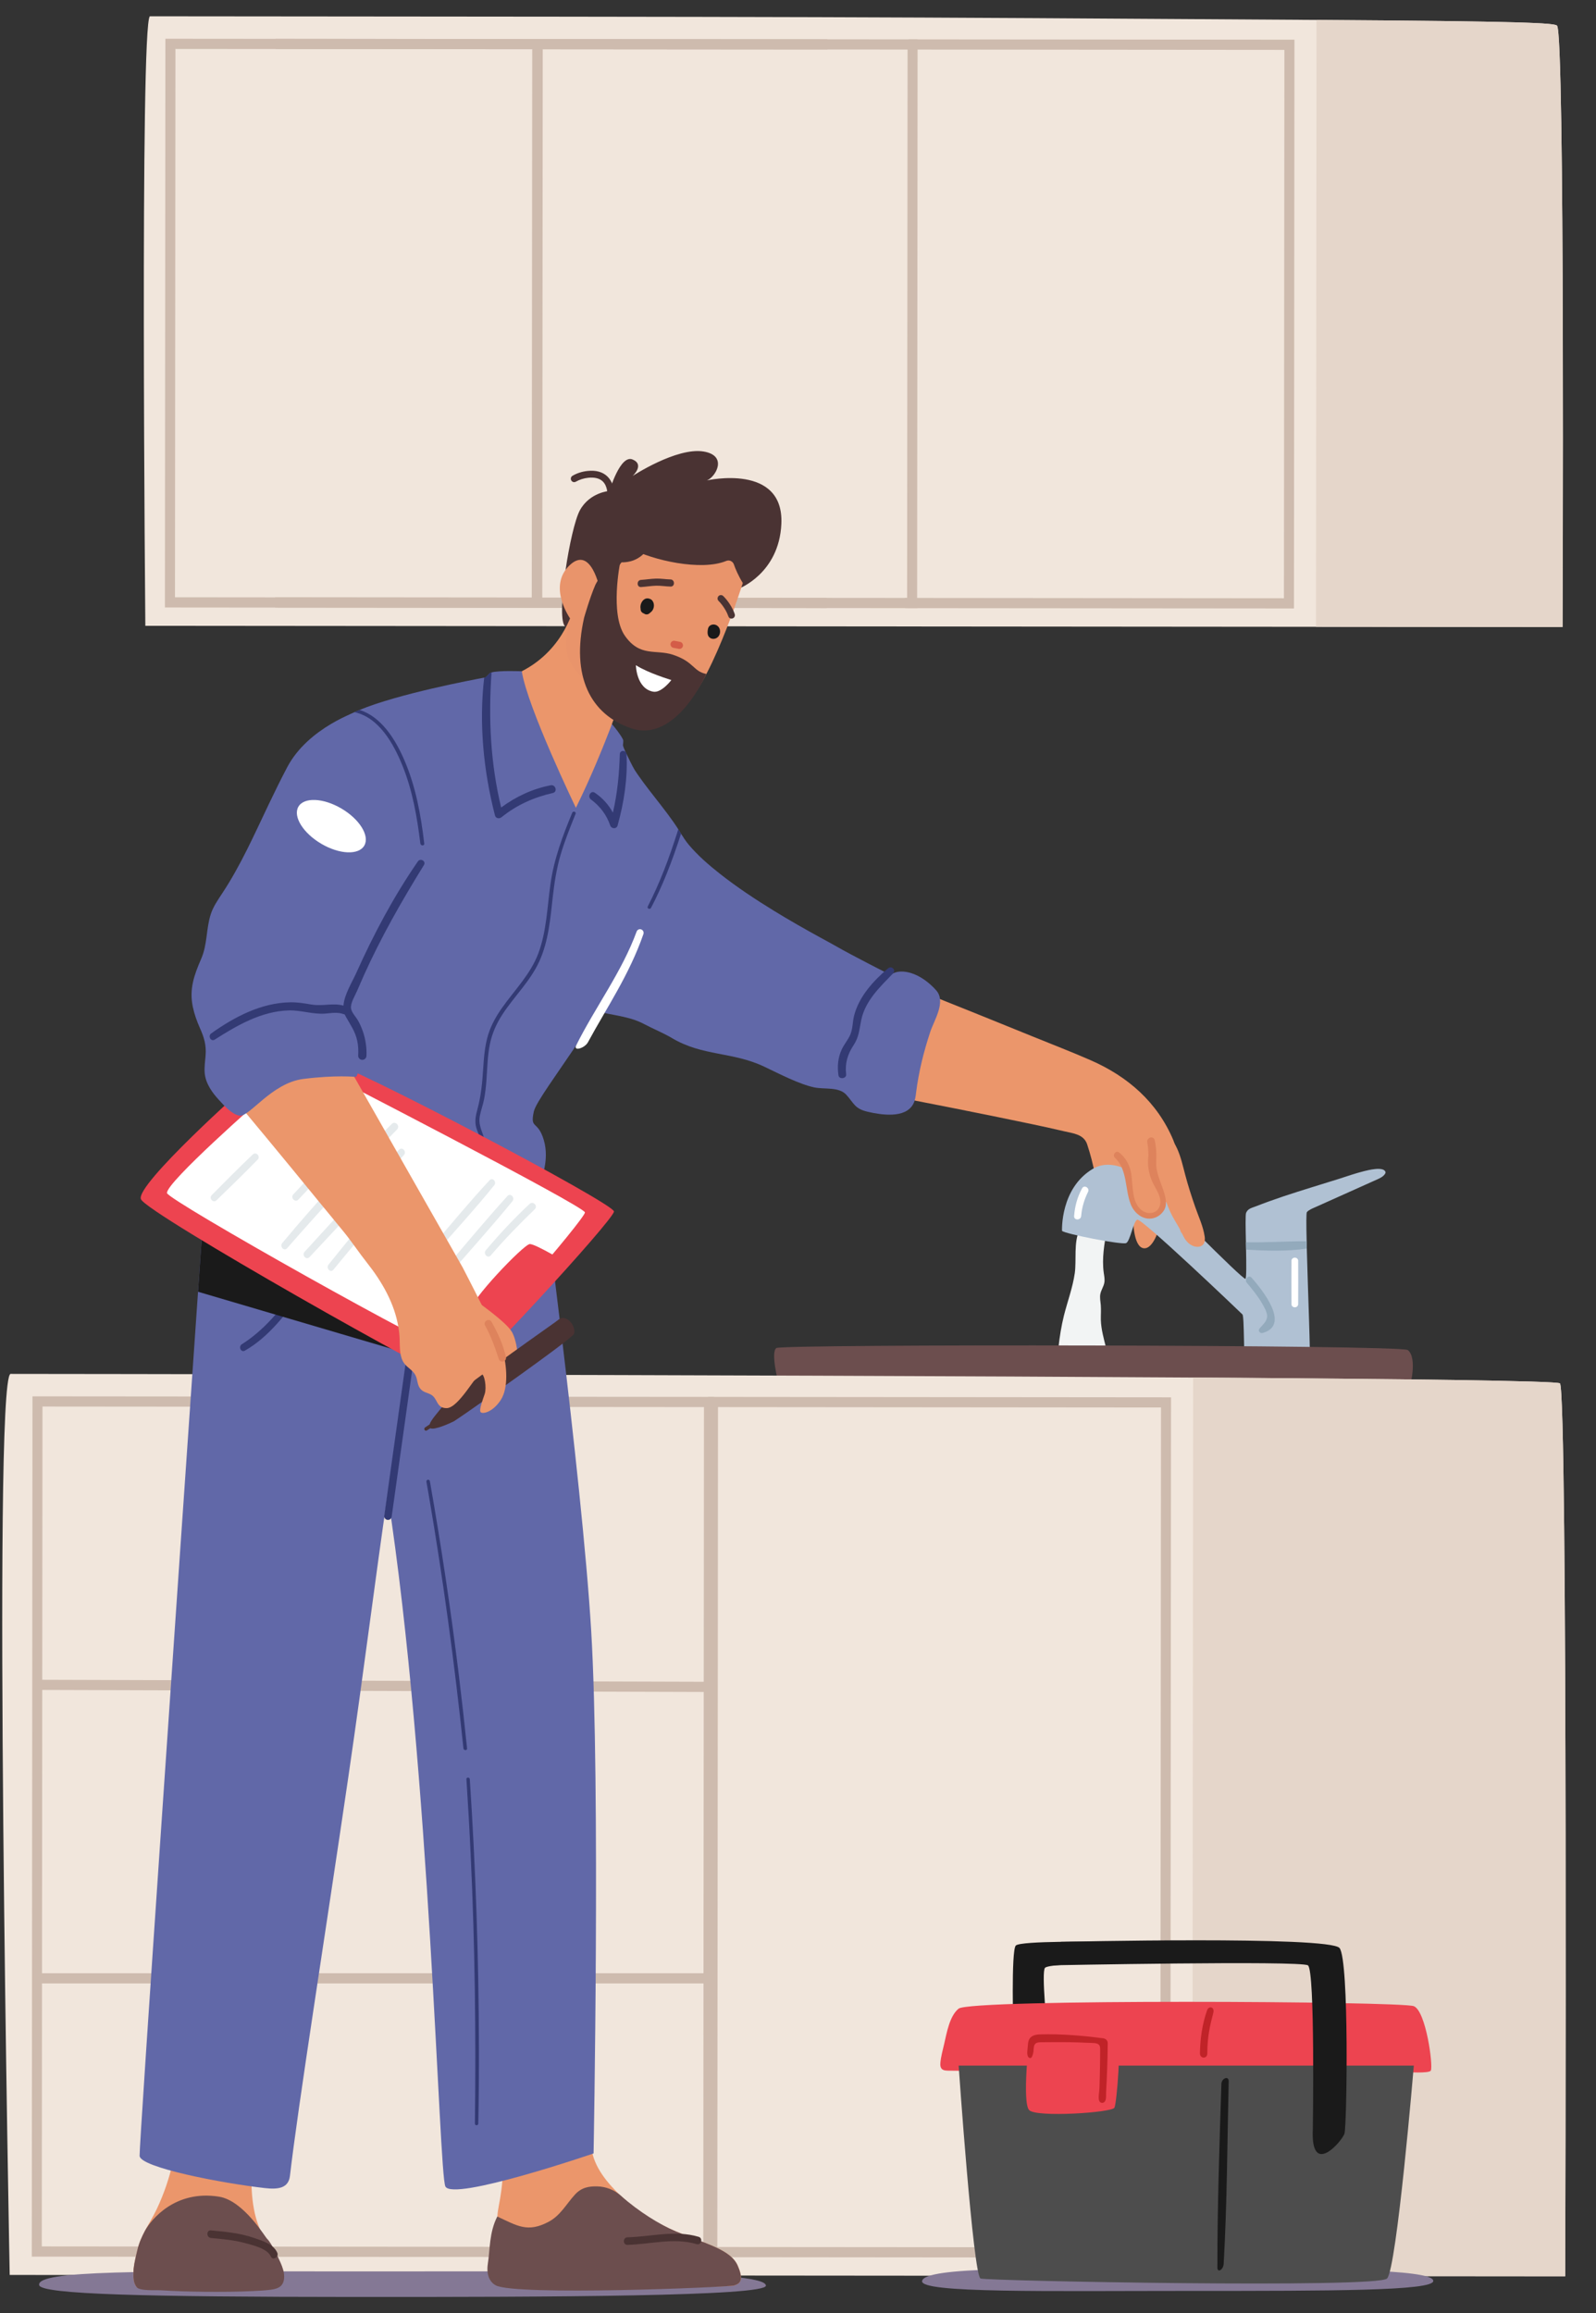 <svg width="49" height="71" viewBox="0 0 49 71" fill="none" xmlns="http://www.w3.org/2000/svg">
<rect x="0" y="0" width="49" height="71" fill="#333333" stroke="none"/>
<g clip-path="url(#clip0_2267_29407)">
<path d="M35.383 36.891C35.67 37.007 35.862 37.251 36.034 37.503L36.514 37.308C36.514 37.308 36.207 35.431 36.022 34.992C35.532 33.83 34.631 33.044 33.492 32.544C32.901 32.285 32.297 32.053 31.7 31.81C30.66 31.386 29.618 30.967 28.575 30.55L27.898 33.742C28.33 33.826 28.762 33.91 29.194 33.996C30.017 34.159 30.84 34.325 31.661 34.498C31.997 34.569 32.335 34.642 32.669 34.721C32.938 34.784 33.263 34.81 33.372 35.107C33.376 35.118 33.38 35.129 33.383 35.14C33.48 35.434 33.558 35.735 33.616 36.04C33.641 36.171 33.663 36.305 33.721 36.425C33.849 36.695 34.148 36.861 34.428 36.918C34.578 36.949 34.722 36.859 34.871 36.837C35.044 36.812 35.22 36.826 35.383 36.891Z" fill="#EB966B"/>
<path d="M35.364 37.29C35.14 37.142 34.888 37.176 34.661 37.278L34.791 37.432C34.791 37.432 34.791 38.246 35.098 38.309C35.406 38.371 35.591 37.683 35.591 37.683L35.694 37.641C35.601 37.506 35.498 37.378 35.364 37.29H35.364Z" fill="#EB966B"/>
<path d="M32.998 39.074C32.935 39.518 32.774 39.941 32.665 40.377C32.505 41.019 32.459 41.685 32.415 42.346C32.922 42.106 33.514 42.063 34.049 42.225C34.126 41.651 33.817 41.095 33.798 40.516C33.794 40.363 33.809 40.209 33.796 40.056C33.786 39.942 33.761 39.826 33.783 39.713C33.807 39.593 33.883 39.489 33.905 39.369C33.923 39.269 33.902 39.167 33.887 39.066C33.825 38.618 33.907 38.163 33.988 37.718C33.988 37.722 33.471 37.601 33.422 37.601C33.256 37.599 33.215 37.61 33.139 37.763C32.961 38.124 33.053 38.681 32.998 39.075V39.074Z" fill="#F2F4F4"/>
<path d="M42.521 36.031C42.465 36.115 42.37 36.16 42.278 36.201C41.645 36.485 41.011 36.769 40.376 37.054C40.292 37.091 40.187 37.132 40.124 37.202C40.103 37.225 40.104 37.587 40.117 38.099C40.118 38.17 40.12 38.244 40.121 38.321C40.156 39.657 40.242 41.717 40.207 41.751C40.146 41.813 38.3 41.876 38.238 41.813C38.176 41.751 38.207 40.406 38.145 40.343C38.084 40.281 35.037 37.371 34.914 37.434C34.792 37.496 34.699 38.091 34.576 38.153C34.453 38.216 32.699 37.872 32.606 37.778C32.606 37.778 32.545 36.464 33.56 35.87C34.276 35.451 35.16 36.245 35.284 36.37C35.406 36.495 38.176 39.311 38.238 39.249C38.269 39.217 38.265 38.802 38.256 38.355C38.254 38.281 38.253 38.205 38.252 38.13C38.242 37.692 38.234 37.28 38.257 37.226C38.313 37.093 38.426 37.076 38.554 37.026C38.832 36.917 39.112 36.818 39.395 36.722C39.96 36.533 40.532 36.363 41.101 36.184C41.361 36.101 41.62 36.009 41.885 35.944C41.991 35.918 42.469 35.793 42.535 35.965C42.544 35.988 42.533 36.013 42.519 36.033L42.521 36.031Z" fill="#B0C1D3"/>
<path d="M33.221 36.474C33.078 36.738 33 37.021 32.977 37.321C32.966 37.463 33.183 37.462 33.194 37.321C33.215 37.062 33.289 36.815 33.404 36.583C33.464 36.46 33.287 36.353 33.221 36.474H33.221Z" fill="white"/>
<path d="M39.857 38.702C39.857 38.567 39.65 38.566 39.65 38.702C39.649 39.142 39.647 39.583 39.65 40.023C39.651 40.158 39.855 40.158 39.856 40.023C39.86 39.583 39.857 39.142 39.856 38.702H39.857Z" fill="white"/>
<path d="M38.429 39.217C38.338 39.112 38.191 39.265 38.279 39.37C38.444 39.57 38.611 39.77 38.742 39.995C38.807 40.107 38.914 40.289 38.903 40.413C38.889 40.574 38.749 40.671 38.662 40.788C38.615 40.851 38.693 40.931 38.758 40.914C39.651 40.674 38.722 39.555 38.428 39.217H38.429Z" fill="#93AABC"/>
<path d="M40.121 38.32C39.513 38.415 38.867 38.392 38.257 38.353C38.255 38.279 38.253 38.203 38.252 38.128C38.875 38.142 39.495 38.094 40.116 38.098C40.117 38.169 40.119 38.243 40.12 38.32L40.121 38.32Z" fill="#93AABC"/>
<path d="M36.984 37.944C36.939 37.635 36.796 37.338 36.695 37.044C36.581 36.716 36.474 36.385 36.386 36.049C36.315 35.781 36.255 35.507 36.141 35.255C36.088 35.137 36.023 35.032 35.945 34.93C35.919 34.895 35.704 34.702 35.704 34.685C35.705 34.861 35.712 35.037 35.726 35.212C35.665 35.326 35.608 35.441 35.576 35.566C35.542 35.699 35.547 35.713 35.562 35.848C35.614 36.315 35.739 36.773 35.931 37.2C36.015 37.385 36.13 37.552 36.225 37.729C36.234 37.757 36.244 37.785 36.254 37.812C36.262 37.832 36.27 37.852 36.279 37.871L36.267 37.811C36.27 37.815 36.272 37.818 36.273 37.822C36.354 37.994 36.424 38.143 36.606 38.231C36.717 38.284 36.868 38.288 36.944 38.191C36.997 38.123 36.998 38.028 36.985 37.943L36.984 37.944Z" fill="#EB966B"/>
<path d="M34.535 35.983C34.63 36.282 34.672 36.597 34.783 36.891C34.861 37.098 34.993 37.309 35.203 37.373C35.401 37.432 35.635 37.324 35.722 37.132C35.803 36.95 35.755 36.735 35.675 36.552C35.594 36.37 35.483 36.2 35.432 36.007C35.343 35.668 35.454 35.307 35.403 34.961C35.382 34.82 35.329 34.675 35.214 34.594C35.115 34.524 34.988 34.512 34.869 34.525C34.548 34.56 34.209 34.79 34.087 35.103C34.015 35.291 34.177 35.345 34.283 35.48C34.399 35.627 34.478 35.804 34.535 35.984V35.983Z" fill="#EB966B"/>
<path d="M35.763 37.093C35.775 37.066 35.784 37.038 35.788 37.011C35.823 36.799 35.727 36.557 35.657 36.363C35.6 36.207 35.54 36.05 35.512 35.885C35.484 35.726 35.508 35.568 35.502 35.408C35.497 35.27 35.483 35.132 35.452 34.997C35.415 34.845 35.195 34.91 35.224 35.061C35.246 35.179 35.254 35.298 35.258 35.419C35.26 35.518 35.241 35.613 35.246 35.711C35.255 35.925 35.31 36.138 35.406 36.329C35.469 36.457 35.551 36.577 35.596 36.714C35.64 36.85 35.639 37.014 35.547 37.123C35.446 37.242 35.26 37.261 35.122 37.19C34.984 37.12 34.891 36.979 34.842 36.83C34.806 36.719 34.791 36.604 34.777 36.489C34.75 36.275 34.755 36.018 34.677 35.816C34.61 35.639 34.504 35.481 34.353 35.368C34.259 35.297 34.142 35.453 34.228 35.532C34.617 35.891 34.535 36.498 34.715 36.961C34.834 37.267 35.153 37.5 35.483 37.364C35.595 37.318 35.712 37.214 35.765 37.093H35.763Z" fill="#DE835C"/>
<path d="M28.558 31.679C28.356 32.292 28.208 32.889 28.127 33.523C28.112 33.646 28.098 33.771 28.041 33.879C27.8 34.343 27.038 34.216 26.633 34.121C26.239 34.029 26.219 33.862 25.985 33.603C25.756 33.349 25.312 33.44 25.006 33.376C24.536 33.279 23.902 32.946 23.467 32.74C22.481 32.273 21.576 32.422 20.636 31.864C20.36 31.7 20.053 31.579 19.77 31.428C19.23 31.14 18.578 31.163 18.01 30.935C18.002 30.089 18.213 29.259 18.363 28.428C18.674 26.719 18.986 25.01 19.294 23.299C19.286 23.348 19.378 23.464 19.401 23.502C19.455 23.589 19.512 23.674 19.57 23.759C19.686 23.927 19.808 24.091 19.933 24.253C20.182 24.577 20.442 24.895 20.677 25.231C20.689 25.247 20.701 25.264 20.712 25.282C20.752 25.339 20.789 25.396 20.825 25.453C20.853 25.498 20.881 25.544 20.909 25.589C20.98 25.704 21.055 25.817 21.144 25.925C21.423 26.256 21.754 26.543 22.092 26.81C22.627 27.232 23.195 27.607 23.774 27.962C24.247 28.252 24.729 28.526 25.215 28.792C25.371 28.878 25.528 28.96 25.682 29.049C26.112 29.299 27.343 29.925 27.343 29.925C27.343 29.925 27.528 29.737 27.959 29.862C28.255 29.949 28.539 30.165 28.743 30.396C29.054 30.748 28.679 31.31 28.557 31.68L28.558 31.679Z" fill="#6168A8"/>
<path d="M27.268 29.718C26.818 30.098 26.364 30.593 26.219 31.187C26.175 31.369 26.182 31.563 26.113 31.737C26.046 31.908 25.92 32.042 25.843 32.209C25.725 32.464 25.702 32.728 25.742 33.004C25.762 33.139 25.994 33.109 25.978 32.972C25.938 32.633 26.022 32.359 26.207 32.078C26.378 31.82 26.38 31.596 26.443 31.3C26.571 30.704 27.02 30.291 27.42 29.873C27.518 29.77 27.373 29.631 27.268 29.719V29.718Z" fill="#333A74"/>
<path d="M20.909 25.589C20.615 26.499 20.335 27.198 19.988 27.864C19.956 27.926 19.855 27.886 19.887 27.822C20.243 27.127 20.527 26.399 20.825 25.452C20.854 25.498 20.881 25.543 20.91 25.588L20.909 25.589Z" fill="#333A74"/>
<path d="M23.898 42.438C23.898 42.438 23.651 41.499 23.836 41.374C24.021 41.249 43.018 41.271 43.222 41.436C43.53 41.687 43.284 42.563 43.284 42.563L23.898 42.438Z" fill="#6C4E4E"/>
<path d="M48.055 69.864L0.298 69.823C0.298 69.823 -0.233 42.418 0.321 42.168C0.321 42.168 22.563 42.187 36.63 42.28C43.083 42.322 47.815 42.38 47.893 42.459C48.139 42.709 48.055 69.864 48.055 69.864V69.864Z" fill="#F1E6DC"/>
<path d="M35.931 69.291L21.715 69.278L21.737 42.874L35.953 42.887L35.931 69.291ZM22.023 68.966L35.623 68.977L35.645 43.199L22.044 43.187L22.023 68.966Z" fill="#CEBBAE"/>
<path d="M21.9 69.278L0.976 69.261L0.997 42.857L21.922 42.874L21.9 69.278ZM1.283 68.948L21.592 68.966L21.613 43.187L1.304 43.17L1.283 68.948Z" fill="#CEBBAE"/>
<path d="M1.175 51.556L1.174 51.868L21.752 51.931L21.753 51.618L1.175 51.556Z" fill="#CEBBAE"/>
<path d="M21.745 60.563H1.229V60.876H21.745V60.563Z" fill="#CEBBAE"/>
<path d="M48.055 69.864L36.608 69.854L36.631 42.279C43.083 42.322 47.816 42.38 47.893 42.459C48.139 42.709 48.055 69.864 48.055 69.864V69.864Z" fill="#E5D6CA"/>
<path d="M47.973 19.245L4.462 19.208C4.462 19.208 4.293 0.75 4.601 0.5C25.859 0.518 25.982 0.516 40.418 0.611C46.871 0.654 47.726 0.708 47.803 0.787C48.05 1.038 47.973 19.245 47.973 19.245V19.245Z" fill="#F1E6DC"/>
<path d="M27.901 1.208C27.896 1.312 27.892 1.417 27.887 1.521L39.433 1.531L39.419 18.362L27.774 18.352C27.778 18.456 27.782 18.561 27.788 18.665L39.727 18.675L39.742 1.218L27.901 1.208Z" fill="#CEBBAE"/>
<path d="M8.463 1.191V1.504L16.355 1.511L16.341 18.342L8.449 18.335V18.648L28.157 18.665L28.172 1.208L8.464 1.191H8.463ZM27.85 18.352L16.649 18.343L16.663 1.512L27.864 1.521L27.85 18.352Z" fill="#CEBBAE"/>
<path d="M25.388 18.663V18.35L16.634 18.343L16.648 1.512L25.402 1.519V1.206L5.078 1.189L5.063 18.645L25.387 18.663H25.388ZM5.386 1.502L16.34 1.511L16.326 18.342L5.372 18.332L5.386 1.502Z" fill="#CEBBAE"/>
<path d="M47.973 19.245L40.403 19.238L40.419 0.611C46.871 0.653 47.726 0.708 47.804 0.787C48.05 1.037 47.973 19.245 47.973 19.245Z" fill="#E5D6CA"/>
<path d="M16.389 34.116C16.266 34.679 16.511 34.367 16.696 34.992C16.881 35.618 16.598 36.235 16.598 36.235L11.034 36.369C11.034 36.369 9.742 33.616 9.742 33.554C9.742 33.491 9.681 22.729 10.493 22.084C10.588 22.008 10.72 21.933 10.88 21.859C10.93 21.836 10.984 21.812 11.039 21.79C12.224 21.296 14.515 20.863 14.866 20.798C14.896 20.793 14.912 20.79 14.912 20.79L15.034 20.665C15.045 20.654 15.065 20.646 15.091 20.638C15.312 20.574 16.019 20.603 16.019 20.603L18.539 21.954C18.539 21.954 18.968 22.382 19.127 22.698C19.15 22.743 19.12 22.855 19.127 22.886C19.189 23.137 20.328 25.233 20.328 25.233C20.328 25.233 20.205 26.297 19.59 28.486C18.974 30.676 16.513 33.554 16.389 34.117L16.389 34.116Z" fill="#6168A8"/>
<path d="M19.235 23.149C19.228 23.015 19.033 23.012 19.029 23.149C19.012 23.76 18.954 24.352 18.817 24.941C18.684 24.699 18.502 24.493 18.264 24.332C18.136 24.246 18.025 24.45 18.145 24.539C18.421 24.744 18.621 25.005 18.734 25.334C18.771 25.443 18.929 25.453 18.962 25.334C19.158 24.629 19.274 23.883 19.235 23.149Z" fill="#333A74"/>
<path d="M16.974 24.339C16.394 24.469 15.865 24.705 15.4 25.081C15.332 25.137 15.222 25.124 15.196 25.027C14.846 23.662 14.7 22.205 14.866 20.797C14.896 20.793 14.912 20.789 14.912 20.789L15.034 20.665C15.045 20.654 15.065 20.645 15.091 20.637C14.994 22.042 15.056 23.413 15.386 24.784C15.841 24.448 16.352 24.209 16.908 24.102C17.06 24.073 17.126 24.305 16.973 24.339H16.974Z" fill="#333A74"/>
<path d="M17.568 24.947C17.273 25.657 17.009 26.363 16.901 27.13C16.8 27.841 16.782 28.578 16.529 29.258C16.289 29.901 15.803 30.381 15.415 30.931C15.238 31.182 15.084 31.451 14.991 31.747C14.886 32.084 14.858 32.439 14.835 32.79C14.808 33.223 14.77 33.638 14.655 34.057C14.606 34.238 14.57 34.418 14.62 34.602C14.672 34.796 14.81 34.987 14.74 35.194C14.715 35.27 14.831 35.305 14.857 35.23C14.904 35.092 14.88 34.965 14.831 34.832C14.761 34.636 14.691 34.472 14.731 34.258C14.763 34.082 14.828 33.914 14.862 33.738C14.897 33.557 14.917 33.374 14.932 33.19C14.961 32.811 14.964 32.428 15.039 32.054C15.108 31.713 15.247 31.405 15.437 31.117C15.797 30.571 16.281 30.111 16.557 29.508C16.842 28.884 16.897 28.189 16.973 27.515C17.021 27.091 17.086 26.672 17.204 26.261C17.331 25.823 17.502 25.401 17.671 24.979C17.697 24.913 17.594 24.882 17.567 24.947L17.568 24.947Z" fill="#333A74"/>
<path d="M23.515 70.151C23.515 69.638 16.823 69.72 10.599 69.715C4.376 69.71 1.127 69.674 1.202 70.134C1.25 70.424 4.544 70.495 10.768 70.499C16.991 70.504 23.515 70.478 23.515 70.151H23.515Z" fill="#847895"/>
<path d="M15.466 65.199C15.945 65.086 16.028 64.996 16.509 64.894C17.074 64.774 17.631 64.569 18.2 64.464C18.184 64.948 18.109 65.438 18.159 65.921C18.22 66.508 18.674 67.034 19.072 67.407C19.546 67.851 20.143 68.232 20.743 68.484C21.669 68.873 22.431 69.039 22.649 69.538C22.857 70.016 22.703 70.092 22.54 70.148C22.376 70.203 16.387 70.309 15.788 69.976C15.3 69.706 15.193 69.182 15.269 68.03C15.303 67.525 15.497 67.348 15.466 65.199Z" fill="#EB966B"/>
<path d="M14.977 69.48C15.047 69.047 15.016 68.52 15.268 68.03C15.89 68.32 16.197 68.53 16.838 68.195C17.204 68.003 17.38 67.656 17.649 67.36C17.854 67.133 18.087 67.099 18.341 67.105C18.608 67.113 18.864 67.214 19.064 67.393C19.604 67.876 20.265 68.283 20.742 68.483C21.668 68.872 22.43 69.038 22.648 69.537C22.73 69.723 22.755 69.849 22.747 69.935C22.735 70.071 22.639 70.113 22.539 70.146C22.376 70.201 15.814 70.473 15.215 70.14C15.018 70.031 14.929 69.786 14.978 69.479L14.977 69.48Z" fill="#6C4E4E"/>
<path d="M4.128 70.068C4.13 70.075 4.132 70.082 4.135 70.089C4.145 70.117 4.158 70.144 4.175 70.168C4.181 70.178 4.187 70.187 4.194 70.197C4.316 70.353 8.413 70.293 8.577 70.072C8.591 70.053 8.187 68.745 8.178 68.733C7.777 68.256 7.706 67.348 7.721 66.754C7.739 66.099 7.814 65.716 7.942 65.074C7.081 65.005 6.22 64.936 5.359 64.867C5.436 64.873 5.34 66.212 5.314 66.333C5.202 66.842 5.033 67.337 4.81 67.807C4.697 68.044 4.567 68.249 4.454 68.463C4.356 68.647 4.27 68.838 4.217 69.064C4.184 69.207 4.127 69.42 4.103 69.632C4.085 69.788 4.086 69.945 4.128 70.07L4.128 70.068Z" fill="#EB966B"/>
<path d="M4.127 70.068C4.129 70.075 4.132 70.082 4.135 70.089C4.145 70.117 4.158 70.144 4.175 70.168C4.181 70.178 4.187 70.187 4.194 70.197C4.292 70.322 4.782 70.285 4.916 70.293C5.412 70.323 5.795 70.335 6.29 70.34C6.79 70.344 7.291 70.342 7.79 70.317C7.969 70.309 8.149 70.299 8.327 70.275C8.565 70.243 8.729 70.151 8.724 69.863C8.722 69.717 8.67 69.576 8.612 69.443C8.55 69.301 8.321 68.821 8.206 68.721C8.14 68.664 7.481 67.542 6.725 67.421C5.371 67.205 4.638 68.13 4.453 68.463C4.355 68.647 4.269 68.837 4.216 69.063C4.183 69.206 4.126 69.419 4.102 69.631C4.096 69.778 4.083 69.936 4.127 70.069V70.068Z" fill="#6C4E4E"/>
<path d="M18.224 66.094C18.224 66.094 13.902 67.573 13.674 67.107C13.471 66.695 13.222 54.442 11.9 45.872C11.52 48.443 11.194 51.124 10.691 54.564C9.956 59.581 9.157 64.588 8.902 66.782C8.857 67.171 8.524 67.2 8.141 67.158C6.824 67.011 4.301 66.525 4.286 66.169C4.272 65.828 5.471 48.443 6.056 39.993C6.064 39.876 6.072 39.76 6.08 39.647C6.122 39.029 6.161 38.464 6.196 37.963C6.212 37.746 6.225 37.541 6.239 37.349C6.32 36.172 6.369 35.479 6.369 35.479L16.528 35.298C16.528 35.298 17.869 45.344 18.151 50.058C18.434 54.773 18.224 66.094 18.224 66.094H18.224Z" fill="#6168A8"/>
<path d="M11.912 46.65C11.906 46.65 11.901 46.65 11.895 46.649C11.832 46.64 11.789 46.581 11.798 46.517L12.777 39.534C12.785 39.47 12.843 39.426 12.906 39.435C12.969 39.444 13.012 39.503 13.003 39.567L12.025 46.55C12.017 46.609 11.967 46.65 11.911 46.65H11.912Z" fill="#333A74"/>
<path d="M12.646 40.944C12.823 40.724 13.051 40.546 13.234 40.327C13.432 40.09 13.603 39.834 13.755 39.564C13.817 39.454 13.982 39.552 13.922 39.663C13.648 40.165 13.253 40.791 12.752 41.084C12.662 41.136 12.586 41.019 12.647 40.944L12.646 40.944Z" fill="#333A74"/>
<path d="M7.425 41.258C8.104 40.83 8.595 40.216 9.077 39.579C9.157 39.473 9.326 39.59 9.246 39.697C8.754 40.356 8.241 41.042 7.519 41.454C7.398 41.523 7.31 41.331 7.425 41.258Z" fill="#333A74"/>
<path d="M14.097 51.488C13.85 49.472 13.55 47.461 13.198 45.461C13.193 45.432 13.167 45.413 13.139 45.416C13.139 45.416 13.138 45.416 13.137 45.416C13.107 45.42 13.086 45.449 13.092 45.48C13.115 45.615 13.14 45.751 13.163 45.886C13.605 48.465 13.957 51.058 14.228 53.66C14.235 53.731 14.347 53.736 14.34 53.663C14.266 52.937 14.184 52.212 14.096 51.488H14.097Z" fill="#333A74"/>
<path d="M14.319 54.609C14.315 54.542 14.419 54.542 14.424 54.609C14.605 57.348 14.698 60.092 14.704 62.837C14.706 63.617 14.7 64.397 14.685 65.177C14.683 65.246 14.578 65.246 14.58 65.177C14.615 62.432 14.581 59.688 14.451 56.946C14.415 56.166 14.371 55.388 14.32 54.609H14.319Z" fill="#333A74"/>
<path d="M6.477 68.457C6.927 68.497 7.38 68.54 7.811 68.691C8.06 68.779 8.394 68.874 8.512 69.139C8.573 69.274 8.376 69.392 8.314 69.256C8.206 69.013 7.784 68.918 7.552 68.853C7.202 68.754 6.838 68.722 6.477 68.689C6.331 68.676 6.33 68.443 6.477 68.456V68.457Z" fill="#4A3333"/>
<path d="M19.265 68.668C19.996 68.649 20.728 68.438 21.45 68.653C21.591 68.696 21.53 68.92 21.389 68.878C20.691 68.669 19.973 68.882 19.265 68.9C19.117 68.904 19.117 68.671 19.265 68.668Z" fill="#4A3333"/>
<path d="M11.844 40.936L12.151 41.436L6.08 39.647C6.123 39.029 6.162 38.464 6.197 37.963C6.212 37.746 6.226 37.541 6.239 37.349L6.309 37.107L11.844 40.936H11.844Z" fill="#1A1A1A"/>
<path d="M22.674 18.071C22.674 18.071 23.918 17.611 23.989 16.083C24.077 14.206 21.704 14.745 21.704 14.745C21.977 14.637 22.352 13.982 21.601 13.858C20.773 13.722 19.422 14.609 19.422 14.609C19.422 14.609 19.803 14.264 19.422 14.103C19.041 13.941 18.713 15.067 18.713 15.067C18.713 15.067 18.105 15.108 17.803 15.663C17.502 16.218 17.08 18.875 17.334 19.207C17.844 19.873 20.638 19.297 20.638 19.297L22.674 18.071H22.674Z" fill="#4A3333"/>
<path d="M18.867 21.755C18.853 21.856 18.848 21.955 18.85 22.052C18.789 22.225 18.692 22.478 18.566 22.791C18.54 22.855 18.174 23.793 17.681 24.794C17.681 24.794 16.191 21.708 16.02 20.602C17.374 19.913 17.638 18.56 17.638 18.56L20.495 17.73C20.495 17.73 19.6 19.328 19.127 20.736C19.097 20.826 19.067 20.916 19.041 21.004C18.96 21.27 18.9 21.524 18.867 21.755V21.755Z" fill="#EB966B"/>
<path d="M18.723 15.295C18.678 15.282 18.646 15.237 18.649 15.188C18.649 15.186 18.662 14.928 18.506 14.776C18.407 14.681 18.257 14.643 18.058 14.664C17.92 14.679 17.793 14.72 17.679 14.784C17.63 14.813 17.566 14.795 17.539 14.745C17.511 14.694 17.528 14.63 17.578 14.602C17.716 14.522 17.87 14.473 18.037 14.455C18.299 14.427 18.505 14.484 18.65 14.626C18.876 14.847 18.857 15.187 18.856 15.202C18.852 15.259 18.803 15.304 18.746 15.3C18.738 15.3 18.73 15.298 18.723 15.296V15.295Z" fill="#4A3333"/>
<path d="M22.805 17.895C22.805 17.895 21.746 21.273 20.867 21.767C20.403 22.029 19.494 21.745 19.088 21.538C17.837 20.901 17.058 20.422 17.517 19.003C17.517 19.003 16.788 17.998 17.499 17.339C18.153 16.732 18.417 18.087 18.417 18.087C18.417 18.087 18.84 17.667 19.365 16.834C20.026 17.192 21.528 17.537 22.3 17.215C22.393 17.177 22.5 17.228 22.532 17.325C22.573 17.448 22.676 17.687 22.805 17.894L22.805 17.895Z" fill="#E9946B"/>
<path d="M20.052 18.475C20.03 18.426 19.995 18.392 19.948 18.38C19.942 18.378 19.937 18.376 19.932 18.374C19.93 18.374 19.928 18.372 19.926 18.372C19.924 18.372 19.922 18.372 19.92 18.371C19.756 18.329 19.634 18.533 19.668 18.684C19.667 18.717 19.673 18.75 19.693 18.776C19.712 18.802 19.741 18.821 19.773 18.831C19.774 18.833 19.776 18.835 19.78 18.837C19.849 18.879 19.916 18.855 19.967 18.8C20.066 18.735 20.107 18.588 20.053 18.474L20.052 18.475Z" fill="#1A1A1A"/>
<path d="M22.097 19.311C22.063 19.198 21.942 19.137 21.834 19.181C21.824 19.185 21.816 19.19 21.807 19.196C21.778 19.213 21.755 19.241 21.744 19.276C21.742 19.28 21.741 19.284 21.739 19.288C21.739 19.289 21.739 19.29 21.738 19.292C21.726 19.355 21.715 19.42 21.733 19.484C21.767 19.607 21.91 19.64 22.009 19.577C22.095 19.522 22.126 19.408 22.097 19.311L22.097 19.311Z" fill="#1A1A1A"/>
<path d="M20.967 19.829C20.978 19.771 20.939 19.711 20.882 19.701C20.826 19.69 20.769 19.679 20.713 19.668C20.656 19.657 20.598 19.697 20.587 19.755C20.576 19.813 20.615 19.872 20.672 19.883C20.728 19.894 20.785 19.905 20.841 19.915C20.898 19.926 20.956 19.887 20.967 19.829Z" fill="#D45C48"/>
<path d="M20.585 17.784C20.434 17.781 20.286 17.753 20.135 17.759C19.982 17.764 19.831 17.788 19.678 17.799C19.541 17.809 19.544 18.028 19.683 18.018C19.835 18.008 19.987 17.982 20.14 17.977C20.29 17.973 20.439 18 20.59 18.003C20.728 18.006 20.724 17.787 20.585 17.784Z" fill="#4A3333"/>
<path d="M22.037 18.408C22.023 18.371 22.03 18.328 22.058 18.297C22.097 18.255 22.163 18.253 22.204 18.293C22.214 18.302 22.447 18.526 22.557 18.847C22.576 18.902 22.548 18.961 22.494 18.98C22.439 19 22.379 18.972 22.362 18.916C22.268 18.645 22.065 18.448 22.063 18.446C22.051 18.434 22.043 18.422 22.037 18.408Z" fill="#4A3333"/>
<path d="M19.758 16.997C19.758 16.997 19.517 17.284 19.041 17.258C19.041 17.258 18.72 18.843 19.183 19.51C19.647 20.177 20.137 19.922 20.661 20.096C21.319 20.315 21.271 20.6 21.683 20.686C21.683 20.686 20.759 22.821 19.38 22.354C18.13 21.932 17.526 20.763 17.934 18.955C17.934 18.955 18.108 18.344 18.277 17.954C18.361 17.762 18.61 17.558 18.561 16.966C18.511 16.374 19.435 16.329 19.435 16.329L19.759 16.996L19.758 16.997Z" fill="#4A3333"/>
<path d="M20.612 20.872C20.612 20.872 19.902 20.66 19.523 20.417C19.523 20.417 19.534 21.139 20.059 21.23C20.31 21.273 20.612 20.872 20.612 20.872Z" fill="white"/>
<path d="M13.598 41.978C13.479 42.192 13.382 42.42 13.291 42.648C13.244 42.764 13.443 42.851 13.493 42.734C13.585 42.517 13.69 42.306 13.792 42.092C13.854 41.962 13.67 41.848 13.598 41.977V41.978Z" fill="#DE835C"/>
<path d="M7.588 33.303C7.588 33.303 4.142 36.369 4.327 36.807C4.511 37.245 13.729 42.446 14.013 42.411C14.296 42.376 18.85 37.433 18.85 37.183C18.85 36.932 10.742 32.672 10.088 32.581C9.434 32.49 7.588 33.303 7.588 33.303Z" fill="#ED4450"/>
<path d="M8.037 33.716C8.037 33.716 5.083 36.303 5.127 36.619C5.158 36.838 13.559 41.562 13.989 41.562C14.42 41.562 17.959 37.401 17.959 37.213C17.959 37.026 9.743 32.803 9.743 32.803L8.037 33.716H8.037Z" fill="white"/>
<path d="M17.375 38.747C17.375 38.747 16.451 38.183 16.267 38.183C16.082 38.183 14.359 39.998 14.482 40.186C14.605 40.374 15.344 40.811 15.344 40.811L17.375 38.747Z" fill="#ED4450"/>
<path d="M14.589 39.909C14.589 39.909 15.528 40.561 15.713 40.874C15.898 41.187 15.959 41.938 15.835 42.063C15.712 42.188 14.236 43.064 14.236 43.064L13.682 41.812L14.589 39.909Z" fill="#EB966B"/>
<path d="M16.261 36.95C15.783 37.394 15.338 37.874 14.915 38.373C14.824 38.481 14.974 38.642 15.067 38.533C15.493 38.036 15.947 37.569 16.417 37.115C16.523 37.013 16.368 36.85 16.261 36.95V36.95Z" fill="#E5EAEC"/>
<path d="M15.579 36.709C14.948 37.403 14.349 38.128 13.738 38.841C13.645 38.95 13.797 39.114 13.892 39.004C14.507 38.296 15.136 37.597 15.731 36.871C15.82 36.763 15.677 36.602 15.579 36.709Z" fill="#E5EAEC"/>
<path d="M15.03 36.225C14.41 36.891 13.83 37.597 13.237 38.287C13.147 38.392 13.293 38.549 13.386 38.444C13.985 37.759 14.602 37.087 15.174 36.378C15.258 36.276 15.124 36.124 15.03 36.225Z" fill="#E5EAEC"/>
<path d="M12.021 36.516C11.351 37.259 10.712 38.032 10.086 38.814C9.999 38.921 10.147 39.08 10.235 38.971C10.868 38.196 11.522 37.438 12.174 36.678C12.265 36.57 12.117 36.409 12.021 36.516Z" fill="#E5EAEC"/>
<path d="M12.25 35.288C11.267 36.315 10.313 37.373 9.351 38.421C9.255 38.526 9.406 38.688 9.504 38.583C10.474 37.542 11.454 36.509 12.402 35.448C12.495 35.343 12.35 35.185 12.25 35.288V35.288Z" fill="#E5EAEC"/>
<path d="M12.028 34.496C10.853 35.659 9.726 36.88 8.665 38.153C8.577 38.259 8.722 38.418 8.815 38.311C9.906 37.062 11.026 35.846 12.19 34.667C12.296 34.559 12.136 34.389 12.028 34.496Z" fill="#E5EAEC"/>
<path d="M10.927 34.611C10.282 35.289 9.645 35.974 9.006 36.657C8.908 36.761 9.06 36.923 9.159 36.819C9.801 36.139 10.445 35.461 11.083 34.777C11.183 34.67 11.028 34.504 10.927 34.611Z" fill="#E5EAEC"/>
<path d="M7.76 35.434C7.332 35.841 6.915 36.262 6.499 36.682C6.401 36.781 6.547 36.936 6.648 36.839C7.073 36.428 7.497 36.016 7.91 35.592C8.008 35.492 7.862 35.337 7.76 35.434Z" fill="#E5EAEC"/>
<path d="M17.253 40.452C17.177 40.466 17.111 40.534 17.05 40.577C16.778 40.769 16.506 40.962 16.235 41.156C15.869 41.417 15.504 41.68 15.14 41.945C14.805 42.189 14.47 42.434 14.142 42.688C13.97 42.82 13.757 42.953 13.62 43.126C13.426 43.373 13.232 43.58 13.189 43.719C13.143 43.749 13.097 43.78 13.051 43.811C12.995 43.849 13.045 43.94 13.104 43.904C13.14 43.881 13.177 43.858 13.213 43.835C13.335 43.901 13.815 43.684 13.928 43.626C13.951 43.615 13.972 43.599 13.993 43.585C14.188 43.456 14.38 43.321 14.573 43.186C14.886 42.968 15.198 42.747 15.51 42.526C15.848 42.285 16.186 42.044 16.521 41.799C16.789 41.604 17.057 41.407 17.319 41.203C17.397 41.142 17.476 41.081 17.55 41.015C17.57 40.998 17.591 40.98 17.607 40.96C17.672 40.876 17.613 40.728 17.568 40.645C17.513 40.546 17.374 40.43 17.255 40.453L17.253 40.452Z" fill="#4A3333"/>
<path d="M7.435 34.023C7.678 34.314 7.92 34.606 8.162 34.898C8.689 35.535 9.215 36.173 9.737 36.814C10.009 37.147 10.285 37.477 10.556 37.811C10.805 38.117 11.024 38.449 11.266 38.755C11.727 39.337 12.116 40.006 12.235 40.753C12.255 40.871 12.266 40.99 12.27 41.109C12.28 41.369 12.261 41.656 12.421 41.859C12.523 41.988 12.686 42.065 12.758 42.214C12.826 42.351 12.807 42.514 12.913 42.634C13.003 42.735 13.119 42.743 13.228 42.802C13.45 42.924 13.385 43.219 13.712 43.219C14.082 43.219 14.635 42.155 14.759 42.155C14.882 42.155 14.944 42.593 14.882 42.781C14.82 42.969 14.697 43.282 14.759 43.344C14.821 43.407 15.128 43.344 15.374 42.969C15.62 42.594 15.559 41.905 15.436 41.467C15.313 41.029 14.205 38.902 14.205 38.902L10.574 32.52C10.574 32.52 7.866 32.645 7.435 34.021L7.435 34.023Z" fill="#EB966B"/>
<path d="M15.533 41.649C15.448 41.269 15.281 40.905 15.091 40.569C15.017 40.44 14.823 40.556 14.894 40.685C15.076 41.014 15.197 41.354 15.313 41.71C15.359 41.852 15.565 41.795 15.533 41.649V41.649Z" fill="#DE835C"/>
<path d="M13.22 26.139C13.22 26.139 12.236 27.328 11.62 28.516C11.353 29.032 11.125 29.568 10.917 30.111C10.824 30.354 10.657 30.621 10.64 30.891C10.636 30.935 10.638 30.979 10.644 31.022C10.653 31.083 10.678 31.14 10.709 31.195C10.753 31.273 10.809 31.347 10.846 31.426C11.007 31.767 11.13 32.114 11.087 32.495C11.082 32.538 10.992 33.062 10.914 33.052C10.914 33.052 10.298 32.99 9.314 33.115C8.329 33.239 7.652 34.303 7.344 34.241C7.107 34.193 6.887 33.938 6.73 33.769C6.516 33.538 6.309 33.253 6.284 32.925C6.27 32.748 6.298 32.571 6.312 32.395C6.338 32.068 6.262 31.83 6.133 31.543C6.043 31.338 5.967 31.127 5.921 30.908C5.804 30.36 5.96 29.927 6.174 29.435C6.372 28.984 6.323 28.52 6.471 28.059C6.546 27.826 6.689 27.622 6.823 27.418C7.395 26.553 7.808 25.611 8.255 24.677C8.438 24.295 8.623 23.916 8.821 23.542C9.467 22.322 11.006 21.822 11.006 21.822C13.313 22.103 13.221 26.139 13.221 26.139H13.22Z" fill="#6168A8"/>
<path d="M12.829 26.44C12.089 27.512 11.468 28.678 10.935 29.869C10.814 30.139 10.57 30.523 10.545 30.864C10.462 30.843 10.378 30.831 10.293 30.829C10.027 30.826 9.809 30.876 9.537 30.828C9.328 30.792 9.125 30.759 8.913 30.763C8.021 30.778 7.199 31.209 6.485 31.718C6.373 31.797 6.474 31.983 6.594 31.907C7.286 31.467 8.021 31.039 8.859 31.012C9.242 31 9.61 31.14 9.991 31.109C10.19 31.093 10.36 31.058 10.558 31.128C10.567 31.131 10.576 31.135 10.585 31.138C10.592 31.154 10.6 31.171 10.608 31.187C10.749 31.441 10.904 31.647 10.967 31.941C11 32.096 11.006 32.245 10.997 32.392C10.992 32.459 11.039 32.519 11.105 32.528C11.105 32.528 11.107 32.528 11.107 32.528C11.181 32.538 11.247 32.483 11.251 32.408C11.262 32.149 11.222 31.886 11.138 31.648C11.097 31.534 11.049 31.422 10.989 31.318C10.924 31.205 10.783 31.067 10.775 30.931C10.767 30.769 10.901 30.558 10.961 30.417C11.029 30.258 11.098 30.099 11.169 29.941C11.7 28.762 12.336 27.648 13.015 26.551C13.089 26.43 12.907 26.327 12.829 26.44Z" fill="#333A74"/>
<path d="M13.026 25.889C13.035 25.968 12.915 25.966 12.905 25.889C12.806 25.077 12.665 24.262 12.357 23.502C12.084 22.826 11.635 22.019 10.88 21.858C10.93 21.835 10.984 21.811 11.039 21.789C11.703 21.999 12.127 22.674 12.402 23.302C12.76 24.119 12.922 25.006 13.025 25.889H13.026Z" fill="#333A74"/>
<path d="M11.186 25.951C11.355 25.652 11.04 25.143 10.481 24.815C9.921 24.486 9.33 24.463 9.16 24.762C8.99 25.061 9.306 25.57 9.865 25.898C10.425 26.227 11.016 26.25 11.186 25.951Z" fill="white"/>
<path d="M19.698 28.531C19.639 28.5 19.568 28.53 19.545 28.593C19.089 29.837 18.282 30.899 17.689 32.086C17.594 32.274 17.95 32.176 18.051 31.989C18.628 30.924 19.316 29.928 19.754 28.669C19.772 28.616 19.749 28.557 19.7 28.532C19.699 28.532 19.698 28.531 19.698 28.53V28.531Z" fill="white"/>
<path d="M44.004 70.008C44.004 70.313 40.865 70.313 36.531 70.313C32.197 70.313 28.235 70.388 28.31 70.008C28.397 69.561 31.823 69.629 36.157 69.629C40.491 69.629 44.004 69.629 44.004 70.008Z" fill="#847895"/>
<path d="M31.112 62.449C31.112 62.373 31.038 59.866 31.187 59.713C31.336 59.562 33.765 59.599 33.765 59.599L33.392 60.283C33.392 60.283 32.196 60.283 32.084 60.397C31.965 60.517 32.158 62.373 32.158 62.373L31.112 62.449H31.112Z" fill="#1A1A1A"/>
<path d="M28.904 63.489C28.963 63.562 29.085 63.553 29.22 63.554C29.391 63.556 29.563 63.557 29.734 63.559C30.458 63.566 31.182 63.572 31.907 63.578C32.885 63.586 33.863 63.592 34.841 63.599C35.902 63.605 36.962 63.611 38.023 63.614C38.996 63.617 39.969 63.619 40.941 63.616C41.654 63.614 42.368 63.612 43.081 63.597C43.17 63.595 43.881 63.648 43.929 63.55C44.004 63.398 43.78 61.726 43.407 61.574C43.033 61.422 29.805 61.346 29.431 61.65C29.151 61.877 29.066 62.398 28.989 62.728C28.945 62.919 28.887 63.122 28.871 63.317C28.864 63.399 28.877 63.453 28.905 63.488L28.904 63.489Z" fill="#ED4450"/>
<path d="M29.432 63.398C29.432 63.398 29.88 69.857 30.105 69.933C30.329 70.008 42.286 70.237 42.585 69.933C42.884 69.629 43.407 63.398 43.407 63.398H29.432Z" fill="#4D4D4D"/>
<path d="M37.499 63.962C37.439 65.828 37.374 67.726 37.376 69.593C37.376 69.776 37.56 69.66 37.569 69.484C37.675 67.62 37.679 65.745 37.723 63.879C37.727 63.7 37.504 63.785 37.499 63.962Z" fill="#1A1A1A"/>
<path d="M40.306 65.336C40.306 65.336 40.38 60.473 40.156 60.321C39.932 60.17 32.234 60.321 32.234 60.321L32.571 59.6C32.571 59.6 40.828 59.41 41.127 59.79C41.427 60.17 41.352 65.261 41.277 65.488C41.202 65.716 40.23 66.856 40.306 65.337V65.336Z" fill="#1A1A1A"/>
<path d="M31.599 62.563C31.599 62.563 31.374 64.538 31.599 64.766C31.823 64.994 34.139 64.842 34.215 64.69C34.289 64.538 34.439 62.639 34.289 62.563C34.14 62.487 31.599 62.563 31.599 62.563Z" fill="#ED4450"/>
<path d="M33.862 62.559C33.23 62.477 32.589 62.423 31.951 62.44C31.811 62.443 31.65 62.465 31.589 62.612C31.562 62.679 31.558 62.755 31.553 62.827C31.547 62.913 31.519 63.049 31.565 63.127C31.583 63.157 31.622 63.177 31.653 63.16C31.671 63.15 31.682 63.13 31.69 63.11C31.712 63.056 31.726 62.999 31.731 62.941C31.738 62.864 31.734 62.776 31.79 62.724C31.832 62.686 31.895 62.683 31.951 62.681C32.169 62.678 32.384 62.679 32.602 62.678C32.91 62.678 33.216 62.688 33.524 62.703C33.603 62.707 33.723 62.705 33.76 62.79C33.777 62.831 33.778 62.876 33.777 62.919C33.776 63.18 33.773 63.442 33.766 63.703C33.763 63.834 33.76 63.964 33.755 64.095C33.752 64.202 33.711 64.375 33.746 64.476C33.769 64.539 33.844 64.562 33.899 64.522C33.977 64.465 33.955 64.301 33.959 64.215C33.974 63.956 33.986 63.698 33.994 63.439C34.002 63.195 34.007 62.951 34.009 62.708C34.01 62.619 33.941 62.568 33.861 62.557L33.862 62.559Z" fill="#C02328"/>
<path d="M37.058 61.705C36.91 62.128 36.848 62.569 36.84 63.018C36.837 63.195 37.067 63.199 37.067 63.023C37.067 62.523 37.144 62.181 37.252 61.772C37.296 61.603 37.114 61.544 37.058 61.705Z" fill="#C02328"/>
</g>
<defs>
<clipPath id="clip0_2267_29407">
<rect width="48" height="70" fill="white" transform="translate(0.068 0.5)"/>
</clipPath>
</defs>
</svg>
